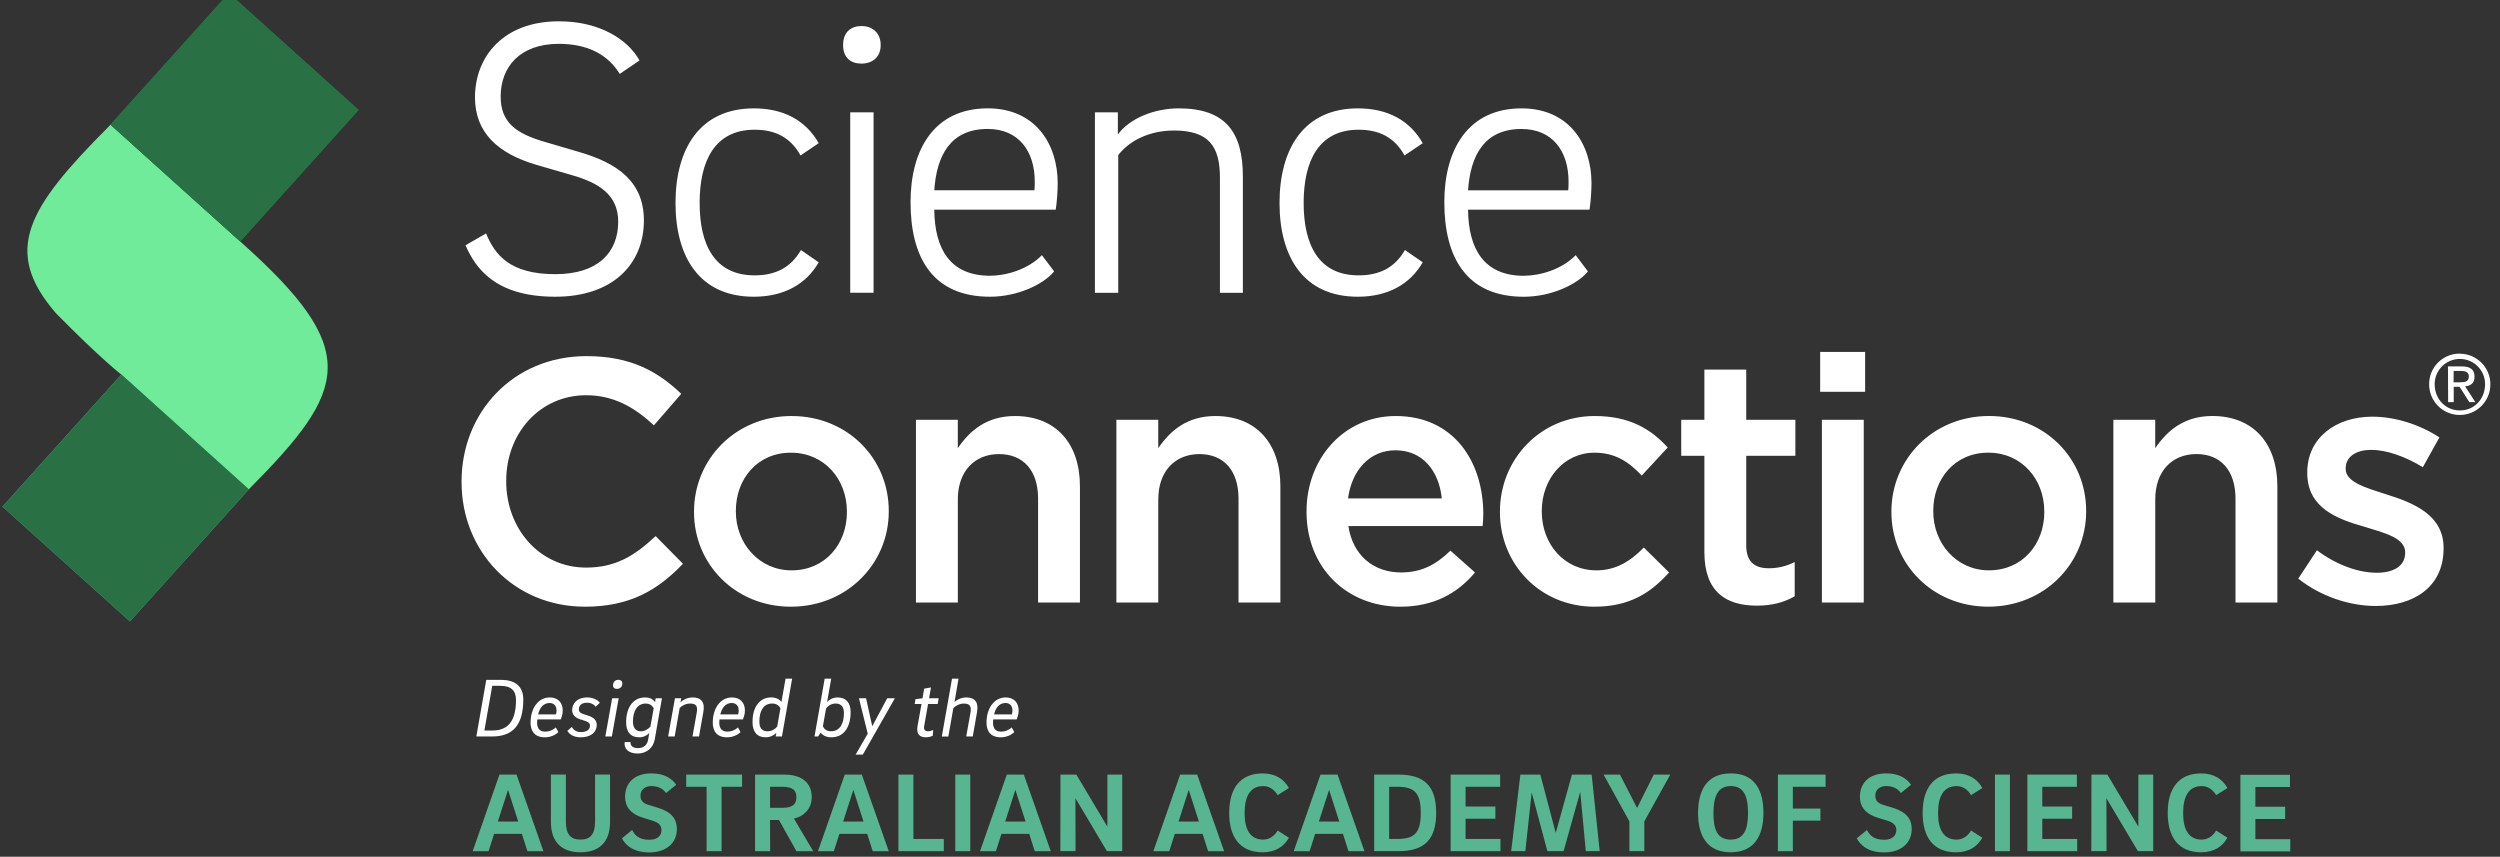 <svg width="178" height="61" viewBox="0 0 178 61" fill="none" xmlns="http://www.w3.org/2000/svg">
<rect x="0" y="0" width="178" height="61" fill="#333333" stroke="none"/>
<g id="SC_Logo_Primary_Vector_Dark BG 1" clip-path="url(#clip0_3652_2142)">
<path id="Vector" d="M0.192 36.051L0.173 36.033L0.154 36.054L9.251 44.247L17.718 34.841L8.64 26.665L0.192 36.051Z" fill="#57B591"/>
<path id="Vector_2" d="M7.863 8.874L7.699 9.055C1.959 14.811 0.125 17.858 3.997 22.316C7.211 25.58 8.638 26.668 8.638 26.668L17.709 34.845C24.818 27.688 25.789 24.933 17.104 17.194L7.861 8.874H7.863Z" fill="#70EB99"/>
<path id="Vector_3" d="M16.294 -0.49L7.866 8.873L17.104 17.193L25.531 7.83L16.294 -0.49Z" fill="#009C29"/>
<g id="Group">
<g id="Group_2">
<g id="Clip path group">
<mask id="mask0_3652_2142" style="mask-type:luminance" maskUnits="userSpaceOnUse" x="-5" y="22" width="26" height="26">
<g id="clippath">
<path id="Vector_4" d="M20.263 22.37H-4.066V47.015H20.263V22.37Z" fill="white"/>
</g>
</mask>
<g mask="url(#mask0_3652_2142)">
<g id="Group_3">
<path id="Vector_5" d="M0.174 36.033L0.154 36.054L9.251 44.247L17.718 34.84L8.64 26.664L0.192 36.051L0.174 36.033Z" fill="#297045"/>
</g>
</g>
</g>
</g>
<g id="Group_4">
<g id="Clip path group_2">
<mask id="mask1_3652_2142" style="mask-type:luminance" maskUnits="userSpaceOnUse" x="3" y="-5" width="26" height="25">
<g id="clippath-1">
<path id="Vector_6" d="M28.076 -4.767H3.645V19.963H28.076V-4.767Z" fill="white"/>
</g>
</mask>
<g mask="url(#mask1_3652_2142)">
<g id="Group_5">
<path id="Vector_7" d="M16.297 -0.49L7.866 8.873L17.105 17.191L25.535 7.828L16.297 -0.49Z" fill="#297045"/>
</g>
</g>
</g>
</g>
<path id="Vector_8" d="M169.155 43.145C171.864 43.145 173.983 41.79 173.983 39.055V39.005C173.983 36.664 171.841 35.803 169.943 35.211C168.416 34.718 167.012 34.323 167.012 33.387V33.337C167.012 32.574 167.677 32.031 168.836 32.031C169.92 32.031 171.249 32.499 172.505 33.263L173.687 31.145C172.307 30.232 170.535 29.667 168.908 29.667C166.322 29.667 164.277 31.17 164.277 33.633V33.683C164.277 36.171 166.419 36.96 168.341 37.502C169.869 37.97 171.247 38.316 171.247 39.326V39.376C171.247 40.239 170.508 40.781 169.227 40.781C167.946 40.781 166.369 40.239 164.966 39.179L163.635 41.199C165.26 42.481 167.305 43.145 169.153 43.145M150.473 42.899H153.454V35.556C153.454 33.536 154.66 32.329 156.384 32.329C158.108 32.329 159.168 33.486 159.168 35.507V42.899H162.148V34.62C162.148 31.59 160.449 29.619 157.516 29.619C155.497 29.619 154.29 30.679 153.452 31.91V29.89H150.472V42.899H150.473ZM141.614 40.608C139.298 40.608 137.648 38.686 137.648 36.419V36.37C137.648 34.103 139.176 32.23 141.564 32.23C143.953 32.23 145.554 34.126 145.554 36.418V36.467C145.554 38.709 144.027 40.608 141.614 40.608ZM141.564 43.195C145.579 43.195 148.534 40.115 148.534 36.419V36.37C148.534 32.65 145.604 29.619 141.614 29.619C137.624 29.619 134.668 32.699 134.668 36.419V36.469C134.668 40.164 137.599 43.195 141.564 43.195ZM129.719 42.899H132.699V29.89H129.719V42.899ZM129.595 27.894H132.797V25.06H129.595V27.894ZM125.098 43.122C126.207 43.122 127.043 42.876 127.782 42.456V40.017C127.19 40.313 126.6 40.46 125.934 40.46C124.924 40.46 124.332 39.992 124.332 38.835V32.453H127.83V29.89H124.332V26.317H121.352V29.89H119.703V32.453H121.352V39.303C121.352 42.162 122.904 43.122 125.096 43.122M113.517 43.197C116.055 43.197 117.557 42.187 118.838 40.758L117.04 38.984C116.104 39.944 115.069 40.609 113.664 40.609C111.374 40.609 109.774 38.737 109.774 36.421V36.371C109.774 34.105 111.35 32.231 113.517 32.231C115.02 32.231 115.98 32.898 116.893 33.858L118.741 31.863C117.534 30.532 116.007 29.621 113.544 29.621C109.653 29.621 106.795 32.726 106.795 36.421V36.471C106.795 40.166 109.653 43.197 113.519 43.197M95.98 35.485C96.251 33.465 97.532 32.061 99.355 32.061C101.325 32.061 102.459 33.564 102.656 35.485H95.982H95.98ZM99.699 43.197C102.087 43.197 103.787 42.236 105.02 40.758L103.271 39.205C102.236 40.216 101.201 40.758 99.749 40.758C97.828 40.758 96.325 39.576 96.005 37.456H105.562C105.587 37.16 105.611 36.889 105.611 36.618C105.611 32.873 103.517 29.621 99.38 29.621C95.661 29.621 93.025 32.676 93.025 36.396V36.446C93.025 40.462 95.93 43.197 99.699 43.197ZM79.489 42.901H82.469V35.558C82.469 33.538 83.676 32.331 85.4 32.331C87.124 32.331 88.183 33.488 88.183 35.508V42.901H91.163V34.622C91.163 31.591 89.464 29.621 86.532 29.621C84.512 29.621 83.305 30.68 82.467 31.912V29.892H79.487V42.901H79.489ZM65.218 42.901H68.198V35.558C68.198 33.538 69.404 32.331 71.128 32.331C72.852 32.331 73.912 33.488 73.912 35.508V42.901H76.892V34.622C76.892 31.591 75.193 29.621 72.261 29.621C70.241 29.621 69.034 30.68 68.196 31.912V29.892H65.216V42.901H65.218ZM56.358 40.609C54.042 40.609 52.392 38.688 52.392 36.421V36.371C52.392 34.105 53.92 32.231 56.31 32.231C58.7 32.231 60.3 34.128 60.3 36.419V36.469C60.3 38.711 58.773 40.609 56.359 40.609M56.31 43.197C60.325 43.197 63.28 40.117 63.28 36.421V36.371C63.28 32.651 60.35 29.621 56.359 29.621C52.369 29.621 49.414 32.701 49.414 36.421V36.471C49.414 40.166 52.345 43.197 56.312 43.197M41.632 43.197C44.858 43.197 46.829 42.015 48.627 40.141L46.682 38.17C45.204 39.551 43.849 40.412 41.731 40.412C38.43 40.412 36.042 37.653 36.042 34.277V34.227C36.042 30.852 38.432 28.141 41.731 28.141C43.702 28.141 45.179 29.004 46.559 30.284L48.505 28.041C46.855 26.464 44.933 25.356 41.756 25.356C36.534 25.356 32.863 29.372 32.863 34.275V34.325C32.863 39.276 36.607 43.195 41.632 43.195" fill="white"/>
<path id="Vector_9" d="M104.525 13.549C104.694 11.069 105.681 9.183 108.329 9.183C110.554 9.183 111.681 10.788 111.681 12.931C111.681 13.1 111.681 13.382 111.653 13.551H104.527L104.525 13.549ZM108.497 19.636C105.653 19.636 104.554 17.719 104.525 14.93H113.174C113.258 14.394 113.314 13.606 113.314 13.042C113.314 10.309 111.765 7.716 108.329 7.716C104.525 7.716 102.836 10.646 102.836 14.394C102.836 18.339 104.413 21.129 108.497 21.129C110.441 21.129 112.301 20.256 113.061 19.325L112.188 18.169C111.203 19.184 109.653 19.634 108.499 19.634M91.102 14.449C91.102 18.31 92.821 21.127 96.679 21.127C98.791 21.127 100.396 20.254 101.299 18.675L100.031 17.802C99.327 19.042 98.228 19.606 96.735 19.606C93.891 19.606 92.82 17.437 92.82 14.449C92.82 11.461 93.891 9.236 96.735 9.236C98.228 9.236 99.299 9.799 100.003 11.068L101.299 10.195C100.37 8.561 98.791 7.716 96.679 7.716C92.82 7.716 91.102 10.618 91.102 14.45M77.958 20.846H79.619V11.04C80.408 10.026 81.816 9.293 83.591 9.293C86.069 9.293 86.859 10.421 86.859 12.647V20.846H88.492V12.562C88.492 9.406 87.252 7.716 83.928 7.716C82.155 7.716 80.408 8.449 79.591 9.576V7.999H77.958V20.848V20.846ZM66.52 13.548C66.689 11.068 67.675 9.181 70.323 9.181C72.548 9.181 73.675 10.787 73.675 12.929C73.675 13.098 73.675 13.381 73.647 13.549H66.522L66.52 13.548ZM70.492 19.634C67.647 19.634 66.548 17.718 66.52 14.928H75.168C75.252 14.393 75.308 13.604 75.308 13.04C75.308 10.307 73.76 7.714 70.323 7.714C66.52 7.714 64.831 10.644 64.831 14.393C64.831 18.338 66.407 21.127 70.492 21.127C72.436 21.127 74.295 20.254 75.056 19.323L74.183 18.167C73.198 19.183 71.647 19.632 70.493 19.632M60.536 20.844H62.198V7.996H60.536V20.844ZM61.353 4.53C62.029 4.53 62.705 4.136 62.705 3.206C62.705 2.275 62.029 1.853 61.353 1.853C60.593 1.853 60.029 2.276 60.029 3.206C60.029 4.135 60.593 4.53 61.353 4.53ZM48.096 14.449C48.096 18.31 49.816 21.127 53.673 21.127C55.786 21.127 57.391 20.254 58.293 18.675L57.026 17.802C56.321 19.042 55.222 19.606 53.73 19.606C50.885 19.606 49.814 17.437 49.814 14.449C49.814 11.461 50.885 9.236 53.73 9.236C55.222 9.236 56.293 9.799 56.998 11.068L58.293 10.195C57.364 8.561 55.786 7.716 53.673 7.716C49.814 7.716 48.096 10.618 48.096 14.45M45.536 4.307C44.72 2.842 42.748 1.517 39.791 1.517C35.791 1.517 33.819 4.082 33.819 6.927C33.819 9.492 35.51 10.929 38.128 11.717L40.748 12.478C42.607 13.014 44.016 13.859 44.016 15.775C44.016 18 42.551 19.521 39.536 19.521C36.268 19.521 35.227 18.113 34.607 16.62L33.143 17.465C33.847 19.042 35.199 21.127 39.536 21.127C43.62 21.127 45.845 18.817 45.845 15.689C45.845 12.871 43.873 11.603 41.31 10.843L38.718 10.082C36.718 9.49 35.647 8.702 35.647 6.87C35.647 4.785 36.999 3.121 39.787 3.121C41.843 3.121 43.28 3.882 44.125 5.262L45.533 4.305L45.536 4.307Z" fill="white"/>
<path id="Vector_10" d="M175.151 25.184C176.356 25.193 177.325 26.177 177.315 27.382C177.305 28.586 176.323 29.556 175.118 29.546C173.915 29.536 172.945 28.554 172.955 27.349V27.346C172.955 26.148 173.922 25.178 175.118 25.178C175.13 25.178 175.14 25.178 175.15 25.178M175.15 29.224C176.16 29.224 176.938 28.42 176.938 27.352C176.938 26.36 176.135 25.556 175.143 25.556C174.151 25.556 173.348 26.36 173.348 27.352C173.348 28.425 174.13 29.224 175.148 29.224M174.297 26.089H175.292C175.899 26.089 176.186 26.329 176.186 26.816C176.186 27.304 175.894 27.47 175.517 27.509L176.244 28.634H175.818L175.123 27.539H174.705V28.634H174.308L174.295 26.089H174.297ZM174.694 27.22H175.112C175.47 27.22 175.781 27.203 175.781 26.802C175.781 26.463 175.489 26.41 175.221 26.41H174.698L174.694 27.22Z" fill="white"/>
<path id="Vector_11" d="M35.055 52.013C36.037 52.013 36.739 51.497 36.739 49.845C36.739 49.197 36.424 48.83 35.614 48.83H35.047L34.488 52.013H35.055ZM34.622 48.407H35.663C36.728 48.407 37.258 48.9 37.258 49.807C37.258 51.687 36.458 52.436 35.053 52.436H33.915L34.622 48.407Z" fill="white"/>
<path id="Vector_12" d="M39.583 50.864C39.591 50.822 39.624 50.756 39.624 50.589C39.624 50.273 39.452 50.054 39.135 50.054C38.675 50.054 38.424 50.407 38.316 50.864H39.583ZM39.573 51.795L39.755 52.125C39.56 52.325 39.201 52.497 38.801 52.497C38.034 52.497 37.777 52.018 37.777 51.446C37.777 50.459 38.298 49.658 39.146 49.658C39.757 49.658 40.067 50.059 40.067 50.589C40.067 50.841 39.988 51.064 39.928 51.223H38.258C38.189 51.735 38.325 52.094 38.826 52.094C39.077 52.094 39.351 51.996 39.575 51.796" fill="white"/>
<path id="Vector_13" d="M42.406 50.318C42.294 50.151 42.081 50.034 41.778 50.034C41.383 50.034 41.214 50.257 41.214 50.505C41.214 50.654 41.302 50.775 41.54 50.844L41.833 50.938C42.269 51.072 42.489 51.277 42.489 51.618C42.489 52.096 42.112 52.497 41.345 52.497C40.801 52.497 40.517 52.246 40.396 52.036L40.712 51.762C40.829 51.944 40.986 52.125 41.373 52.125C41.732 52.125 42.006 51.972 42.006 51.669C42.006 51.487 41.876 51.385 41.606 51.31L41.303 51.213C40.936 51.097 40.736 50.869 40.736 50.556C40.736 50.146 41.034 49.658 41.816 49.658C42.263 49.658 42.58 49.858 42.709 50.04L42.406 50.32V50.318Z" fill="white"/>
<path id="Vector_14" d="M43.649 48.797C43.649 48.527 43.826 48.402 44.036 48.402C44.184 48.402 44.31 48.486 44.31 48.666C44.31 48.941 44.105 49.048 43.923 49.048C43.76 49.048 43.649 48.977 43.649 48.797ZM43.584 49.718H44.049L43.565 52.434H43.1L43.584 49.718Z" fill="white"/>
<path id="Vector_15" d="M45.631 52.069C45.905 52.069 46.152 51.92 46.31 51.73L46.544 50.427C46.459 50.26 46.274 50.092 45.981 50.092C45.34 50.092 45.065 50.679 45.065 51.376C45.065 51.753 45.209 52.069 45.632 52.069M47.13 49.72L46.618 52.646C46.515 53.228 46.059 53.651 45.399 53.651C44.706 53.651 44.409 53.266 44.478 52.833H44.897C44.868 53.048 45.007 53.266 45.422 53.266C45.837 53.266 46.084 53.03 46.148 52.666L46.228 52.191C46.069 52.355 45.828 52.497 45.525 52.497C44.86 52.497 44.581 52.074 44.581 51.423C44.581 50.394 45.06 49.658 45.93 49.658C46.312 49.658 46.53 49.822 46.641 49.997L46.682 49.718H47.129L47.13 49.72Z" fill="white"/>
<path id="Vector_16" d="M48.054 49.718H48.505L48.449 50.002C48.636 49.821 48.952 49.658 49.31 49.658C49.944 49.658 50.203 50.002 50.078 50.7L49.77 52.436H49.306L49.608 50.738C49.687 50.292 49.58 50.092 49.139 50.092C48.841 50.092 48.566 50.23 48.394 50.409L48.036 52.438H47.571L48.056 49.721L48.054 49.718Z" fill="white"/>
<path id="Vector_17" d="M52.553 50.864C52.562 50.822 52.595 50.756 52.595 50.589C52.595 50.273 52.423 50.054 52.105 50.054C51.646 50.054 51.394 50.407 51.287 50.864H52.553ZM52.543 51.795L52.725 52.125C52.53 52.325 52.171 52.497 51.771 52.497C51.004 52.497 50.748 52.018 50.748 51.446C50.748 50.459 51.269 49.658 52.117 49.658C52.727 49.658 53.038 50.059 53.038 50.589C53.038 50.841 52.958 51.064 52.899 51.223H51.229C51.16 51.735 51.295 52.094 51.796 52.094C52.047 52.094 52.322 51.996 52.545 51.796" fill="white"/>
<path id="Vector_18" d="M54.638 52.069C54.958 52.069 55.196 51.905 55.335 51.733L55.568 50.426C55.489 50.277 55.317 50.09 54.986 50.09C54.348 50.09 54.066 50.634 54.066 51.375C54.066 51.78 54.214 52.067 54.638 52.067M55.935 48.321H56.4L55.674 52.434H55.228L55.274 52.188C55.087 52.355 54.851 52.494 54.51 52.494C53.892 52.494 53.579 52.094 53.579 51.414C53.579 50.306 54.1 49.655 54.919 49.655C55.277 49.655 55.524 49.819 55.639 49.976L55.932 48.319L55.935 48.321Z" fill="white"/>
<path id="Vector_19" d="M59.502 50.09C59.163 50.09 58.93 50.29 58.818 50.434L58.59 51.709C58.654 51.876 58.836 52.067 59.157 52.067C59.813 52.067 60.088 51.509 60.088 50.765C60.088 50.384 59.929 50.09 59.501 50.09M58.891 49.974C59.049 49.802 59.314 49.658 59.639 49.658C60.263 49.658 60.565 50.069 60.565 50.7C60.565 51.719 60.127 52.496 59.183 52.496C58.798 52.496 58.55 52.332 58.434 52.16L58.252 52.434H57.993L58.718 48.321H59.183L58.891 49.973V49.974Z" fill="white"/>
</g>
<path id="Vector_20" d="M62.104 51.71L63.168 49.718H63.714L61.434 53.726H60.921L61.783 52.241L61.158 49.718H61.665L62.104 51.71Z" fill="white"/>
<g id="Group_6">
<path id="Vector_21" d="M65.806 51.654C65.75 51.928 65.834 52.069 66.075 52.069C66.188 52.069 66.322 52.028 66.444 51.976L66.416 52.382C66.285 52.451 66.1 52.497 65.918 52.497C65.397 52.497 65.249 52.176 65.328 51.702L65.612 50.125H65.128L65.179 49.781L65.682 49.719L65.802 49.03L66.287 48.946L66.148 49.718H66.833L66.763 50.123H66.079L65.809 51.654H65.806Z" fill="white"/>
<path id="Vector_22" d="M67.783 48.322H68.247L67.963 49.979C68.14 49.812 68.461 49.658 68.796 49.658C69.438 49.658 69.684 50.017 69.564 50.702L69.261 52.438H68.796L69.099 50.74C69.173 50.293 69.066 50.093 68.624 50.093C68.327 50.093 68.057 50.242 67.88 50.411L67.522 52.439H67.057L67.783 48.326V48.322Z" fill="white"/>
<path id="Vector_23" d="M72.044 50.864C72.053 50.822 72.086 50.756 72.086 50.589C72.086 50.273 71.914 50.053 71.596 50.053C71.137 50.053 70.885 50.407 70.778 50.864H72.044ZM72.034 51.794L72.216 52.125C72.021 52.325 71.662 52.497 71.262 52.497C70.495 52.497 70.239 52.018 70.239 51.446C70.239 50.459 70.76 49.658 71.608 49.658C72.218 49.658 72.529 50.059 72.529 50.589C72.529 50.84 72.449 51.064 72.39 51.222H70.72C70.65 51.735 70.784 52.094 71.287 52.094C71.538 52.094 71.813 51.996 72.036 51.796" fill="white"/>
</g>
<path id="Vector_24" d="M159.516 55.165V60.619H163.067V59.749H160.583V58.311H162.703V57.44H160.583V56.034H163.044V55.165H159.516Z" fill="#57B591"/>
<path id="Vector_25" d="M36.172 56.238L36.898 58.495H35.447L36.172 56.238ZM35.562 55.15L33.655 60.604H34.785L35.18 59.371H37.157L37.552 60.604H38.691L36.776 55.15H35.562Z" fill="#57B591"/>
<g id="Group_7">
<path id="Vector_26" d="M39.224 58.522V55.149H40.29V58.494C40.29 59.369 40.6 59.779 41.328 59.779C42.055 59.779 42.369 59.369 42.369 58.494V55.149H43.435V58.522C43.435 60.044 42.574 60.682 41.328 60.682C40.081 60.682 39.225 60.04 39.225 58.522" fill="#57B591"/>
<path id="Vector_27" d="M47.42 56.462C47.215 56.165 46.877 55.968 46.379 55.968C45.882 55.968 45.602 56.262 45.602 56.657C45.602 56.978 45.766 57.183 46.171 57.309L46.863 57.519C47.84 57.826 48.194 58.329 48.194 59.022C48.194 60.078 47.371 60.692 46.235 60.692C45.03 60.692 44.505 60.118 44.282 59.691L45.007 59.096C45.207 59.473 45.491 59.791 46.235 59.791C46.789 59.791 47.096 59.516 47.096 59.101C47.096 58.765 46.896 58.57 46.481 58.44L45.797 58.23C44.843 57.932 44.505 57.396 44.505 56.722C44.505 55.875 45.04 55.065 46.379 55.065C47.323 55.065 47.853 55.45 48.148 55.875L47.422 56.462H47.42Z" fill="#57B591"/>
</g>
<path id="Vector_28" d="M48.858 55.15V56.019H50.31V60.603H51.376V56.019H52.835V55.15H48.858Z" fill="#57B591"/>
<path id="Vector_29" d="M55.715 56.019H54.827V57.514H55.715C56.473 57.514 56.702 57.24 56.702 56.755C56.702 56.304 56.473 56.019 55.715 56.019ZM53.761 55.15H55.827C57.12 55.15 57.794 55.76 57.794 56.755C57.794 57.504 57.353 58.076 56.53 58.286L57.901 60.604H56.706L55.464 58.385H54.827L54.835 60.604H53.761V55.15Z" fill="#57B591"/>
<path id="Vector_30" d="M60.758 56.238L61.483 58.495H60.032L60.758 56.238ZM60.148 55.15L58.24 60.604H59.371L59.766 59.371H61.743L62.138 60.604H63.279L61.361 55.15H60.148Z" fill="#57B591"/>
<path id="Vector_31" d="M63.968 55.15V60.603H67.199V59.733H65.034V55.15H63.968Z" fill="#57B591"/>
<path id="Vector_32" d="M69.082 55.15H68.016V60.604H69.082V55.15Z" fill="#57B591"/>
<path id="Vector_33" d="M72.295 56.238L73.021 58.495H71.57L72.295 56.238ZM71.685 55.15L69.778 60.604H70.908L71.303 59.371H73.28L73.675 60.604H74.814L72.897 55.15H71.684H71.685Z" fill="#57B591"/>
<path id="Vector_34" d="M78.846 55.15V58.858L76.636 55.15H75.505L75.497 60.603H76.579L76.571 56.834L78.813 60.603H79.902V55.15H78.846Z" fill="#57B591"/>
<path id="Vector_35" d="M84.638 56.238L85.363 58.495H83.912L84.638 56.238ZM84.028 55.15L82.12 60.604H83.251L83.646 59.371H85.623L86.018 60.604H87.157L85.239 55.15H84.026H84.028Z" fill="#57B591"/>
<path id="Vector_36" d="M89.942 59.779C90.416 59.779 90.77 59.481 90.965 59.133L91.77 59.645C91.426 60.264 90.821 60.683 89.9 60.683C88.309 60.683 87.519 59.637 87.519 57.878C87.519 56.118 88.309 55.067 89.9 55.067C90.821 55.067 91.426 55.485 91.77 56.108L90.965 56.616C90.77 56.272 90.416 55.969 89.942 55.969C89.029 55.969 88.616 56.682 88.616 57.888C88.616 59.093 89.031 59.781 89.942 59.781" fill="#57B591"/>
<path id="Vector_37" d="M94.631 56.238L95.356 58.495H93.905L94.631 56.238ZM94.021 55.15L92.114 60.604H93.244L93.639 59.371H95.616L96.011 60.604H97.15L95.234 55.15H94.021Z" fill="#57B591"/>
<path id="Vector_38" d="M99.497 59.733C100.738 59.733 101.158 59.272 101.158 57.876C101.158 56.481 100.74 56.019 99.497 56.019H98.907V59.733H99.497ZM97.841 55.15H99.561C101.423 55.15 102.256 55.978 102.256 57.876C102.256 59.774 101.423 60.603 99.561 60.603H97.841V55.148V55.15Z" fill="#57B591"/>
<path id="Vector_39" d="M103.284 55.15V60.603H106.833V59.733H104.349V58.294H106.471V57.425H104.349V56.019H106.81V55.15H103.284Z" fill="#57B591"/>
<path id="Vector_40" d="M111.922 55.15L110.768 59.305L109.671 55.15H108.251L107.596 60.603H108.605L109.056 56.424L110.173 60.603H111.327L112.512 56.383L112.909 60.603H113.899L113.327 55.15H111.922Z" fill="#57B591"/>
<path id="Vector_41" d="M117.747 55.15L116.56 57.527L115.342 55.15H114.174L116.012 58.481V60.603H117.076V58.481L118.924 55.15H117.747Z" fill="#57B591"/>
<path id="Vector_42" d="M123.227 59.779C124.193 59.779 124.46 59.007 124.46 57.886C124.46 56.765 124.195 55.968 123.236 55.968C122.278 55.968 121.998 56.755 121.998 57.886C121.998 59.017 122.241 59.779 123.227 59.779ZM123.227 60.682C121.524 60.682 120.901 59.481 120.901 57.886C120.901 56.29 121.516 55.065 123.236 55.065C124.957 55.065 125.557 56.284 125.557 57.886C125.557 59.488 124.911 60.682 123.227 60.682Z" fill="#57B591"/>
<path id="Vector_43" d="M126.585 55.15V60.603H127.651V58.43H129.613V57.569H127.651V56.019H129.982V55.15H126.585Z" fill="#57B591"/>
<g id="Group_8">
<path id="Vector_44" d="M135.341 56.462C135.136 56.165 134.797 55.968 134.299 55.968C133.802 55.968 133.522 56.262 133.522 56.657C133.522 56.978 133.686 57.183 134.091 57.309L134.784 57.519C135.76 57.826 136.114 58.329 136.114 59.022C136.114 60.078 135.291 60.692 134.155 60.692C132.95 60.692 132.425 60.118 132.202 59.691L132.927 59.096C133.127 59.473 133.412 59.791 134.155 59.791C134.709 59.791 135.017 59.516 135.017 59.101C135.017 58.765 134.817 58.57 134.402 58.44L133.717 58.23C132.764 57.932 132.425 57.396 132.425 56.722C132.425 55.875 132.96 55.065 134.299 55.065C135.243 55.065 135.774 55.45 136.068 55.875L135.342 56.462H135.341Z" fill="#57B591"/>
<path id="Vector_45" d="M139.314 59.779C139.789 59.779 140.142 59.481 140.337 59.133L141.142 59.645C140.799 60.264 140.194 60.683 139.273 60.683C137.681 60.683 136.891 59.637 136.891 57.878C136.891 56.118 137.681 55.067 139.273 55.067C140.194 55.067 140.799 55.485 141.142 56.108L140.337 56.616C140.142 56.272 139.789 55.969 139.314 55.969C138.402 55.969 137.989 56.682 137.989 57.888C137.989 59.093 138.404 59.781 139.314 59.781" fill="#57B591"/>
</g>
<path id="Vector_46" d="M143.105 55.15H142.04V60.604H143.105V55.15Z" fill="#57B591"/>
<path id="Vector_47" d="M144.347 55.15V60.603H147.896V59.733H145.412V58.294H147.534V57.425H145.412V56.019H147.873V55.15H144.347Z" fill="#57B591"/>
<path id="Vector_48" d="M152.252 55.15V58.858L150.042 55.15H148.911L148.901 60.603H149.986L149.976 56.834L152.219 60.603H153.308V55.15H152.252Z" fill="#57B591"/>
<path id="Vector_49" d="M156.764 59.779C157.239 59.779 157.592 59.481 157.787 59.133L158.592 59.645C158.249 60.264 157.644 60.683 156.723 60.683C155.131 60.683 154.341 59.637 154.341 57.878C154.341 56.118 155.131 55.067 156.723 55.067C157.644 55.067 158.249 55.485 158.592 56.108L157.787 56.616C157.592 56.272 157.239 55.969 156.764 55.969C155.852 55.969 155.439 56.682 155.439 57.888C155.439 59.093 155.852 59.781 156.764 59.781" fill="#57B591"/>
</g>
<defs>
<clipPath id="clip0_3652_2142">
<rect width="178" height="61" fill="white"/>
</clipPath>
</defs>
</svg>
